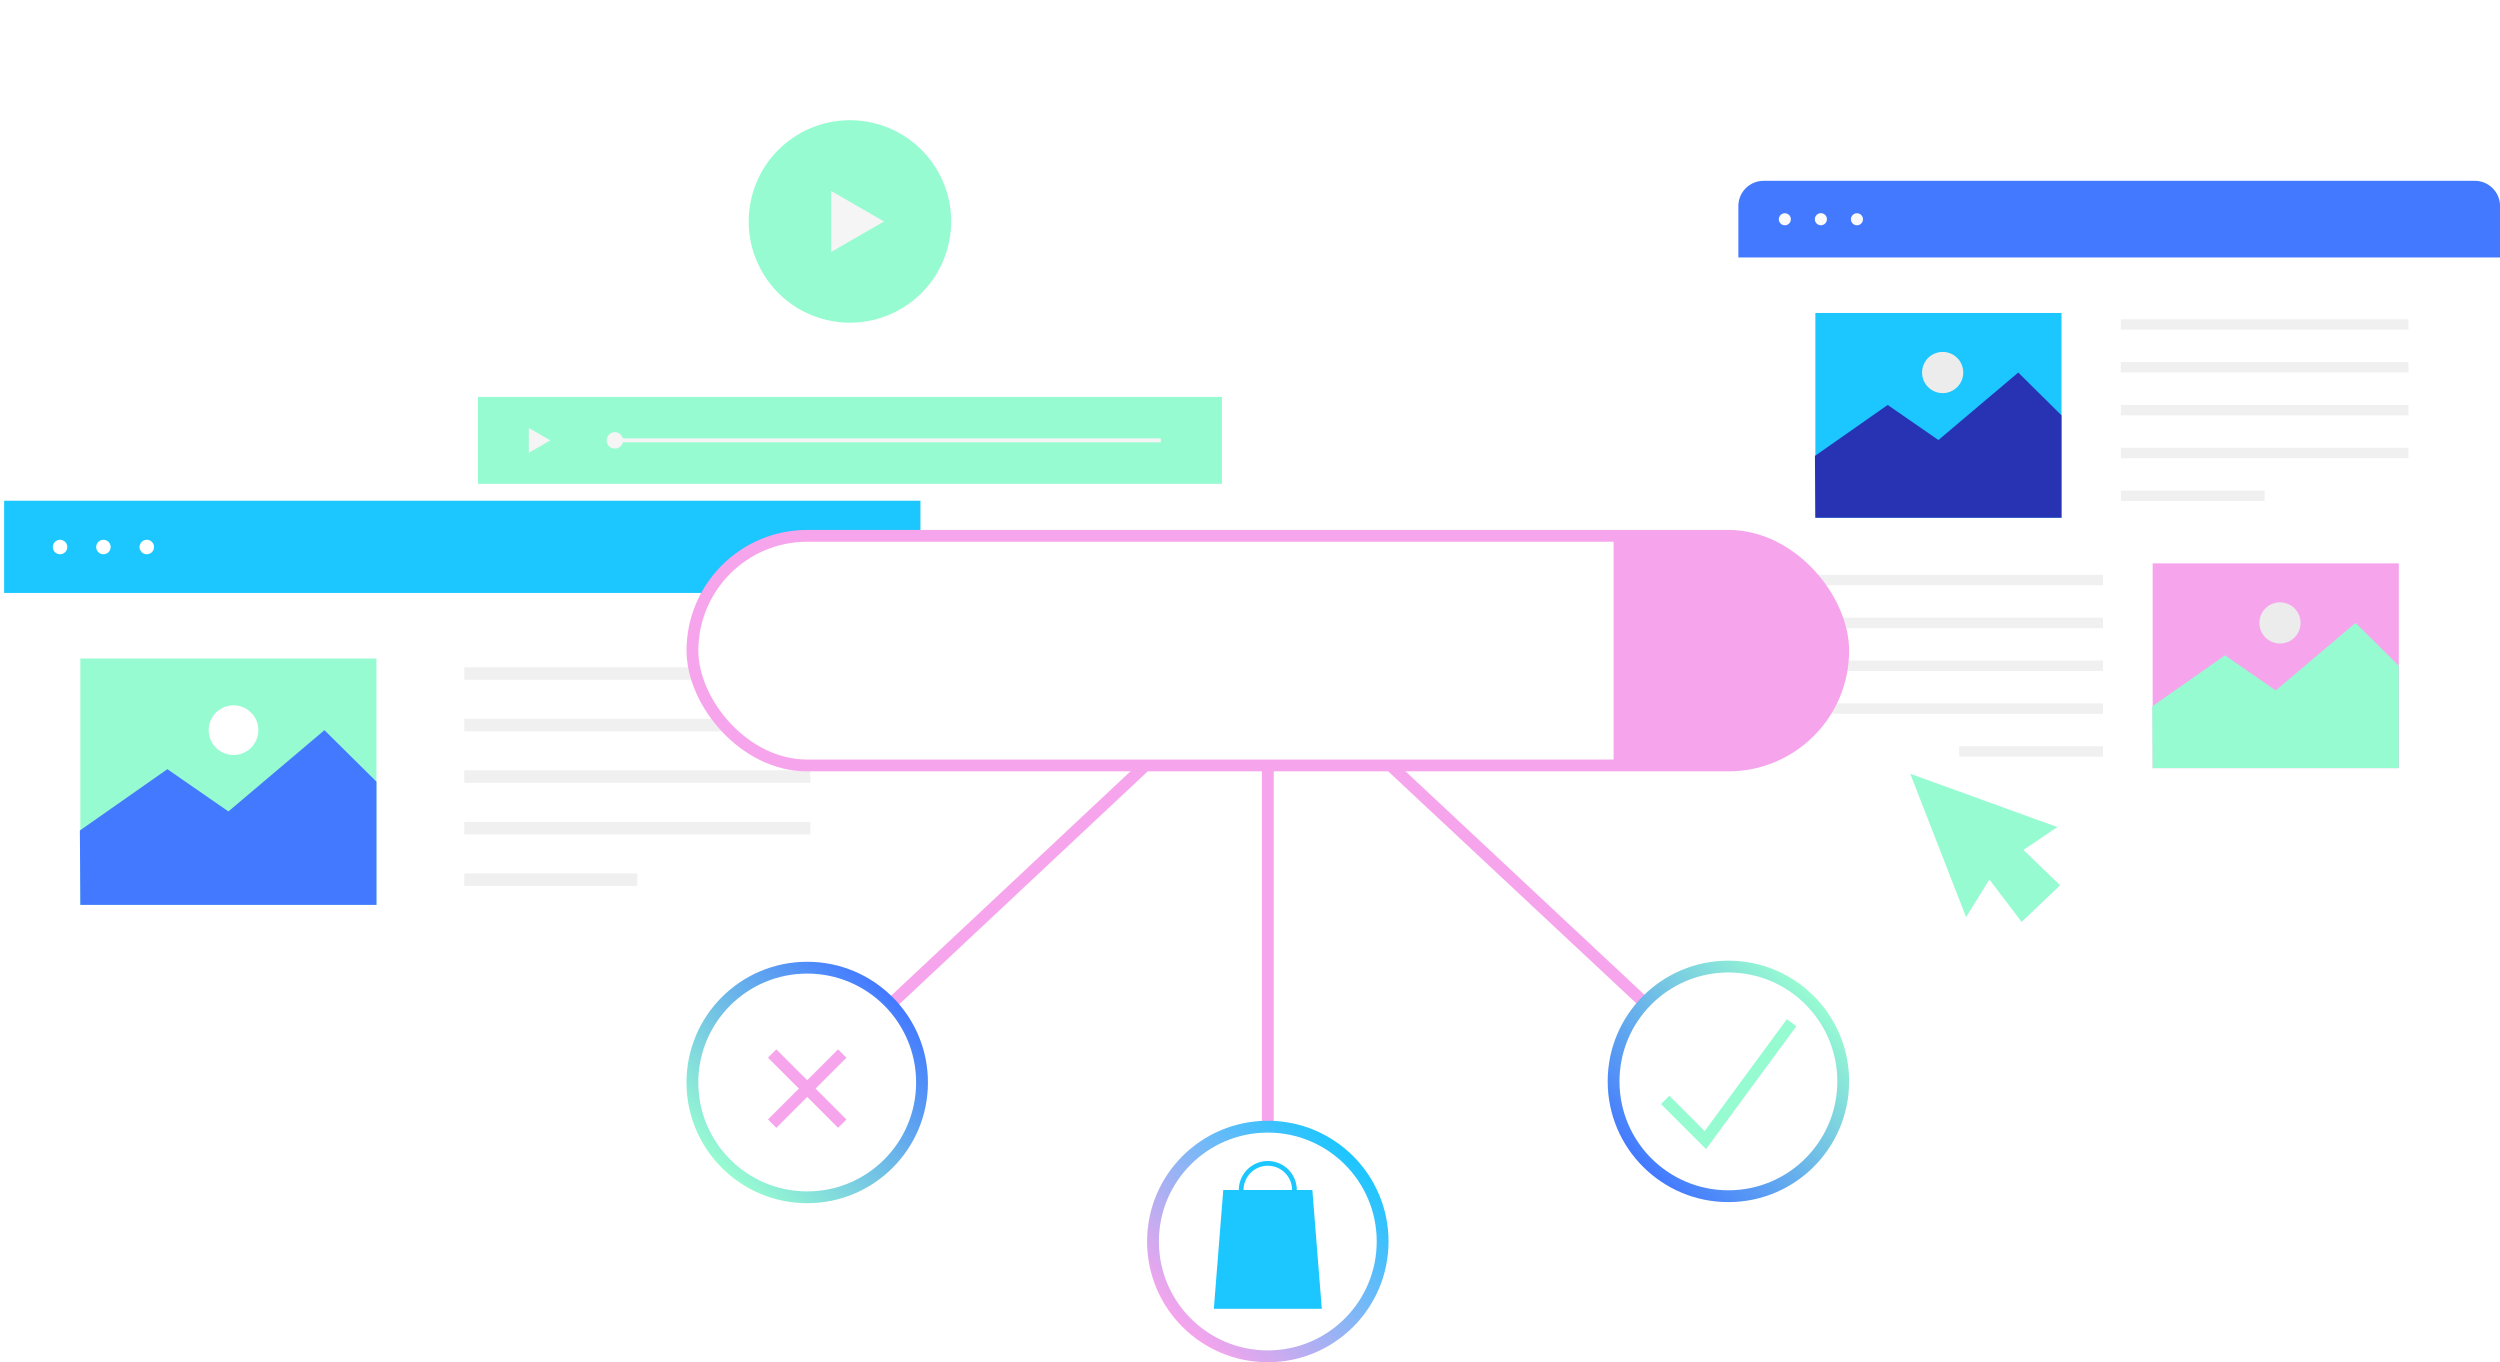 <svg xmlns="http://www.w3.org/2000/svg" xmlns:xlink="http://www.w3.org/1999/xlink" id="Layer_1" data-name="Layer 1" viewBox="83.01 18.87 634.72 345.85"><defs><style>.cls-1,.cls-15,.cls-16,.cls-17,.cls-18,.cls-3,.cls-7,.cls-9{fill:#fff;}.cls-1{filter:url(#filter);}.cls-2{fill:#1cc6ff;}.cls-4{fill:#97fbd1;}.cls-5{fill:#4379ff;}.cls-19,.cls-20,.cls-6{fill:none;}.cls-15,.cls-6{stroke:#f6a4ec;}.cls-15,.cls-16,.cls-17,.cls-18,.cls-19,.cls-20,.cls-6{stroke-miterlimit:10;}.cls-15,.cls-16,.cls-17,.cls-18,.cls-19,.cls-6{stroke-width:3px;}.cls-7{filter:url(#filter-2);}.cls-8{fill:#f5f5f5;}.cls-9{filter:url(#filter-3);}.cls-10{fill:#fafafa;}.cls-11{fill:#f0f0f0;}.cls-12{fill:#f6a4ec;}.cls-13{fill:#ececec;}.cls-14{fill:#2833b4;}.cls-16{stroke:url(#linear-gradient);}.cls-17{stroke:url(#linear-gradient-2);}.cls-18{stroke:url(#linear-gradient-3);}.cls-19{stroke:#97fbd1;}.cls-20{stroke:#1cc6ff;stroke-width:1.2px;}</style><filter id="filter" x="58.49" y="119.96" width="284" height="178"></filter><filter id="filter-2" x="178.49" y="-7.04" width="241" height="175"></filter><filter id="filter-3" x="498.49" y="38.96" width="245" height="226"></filter><linearGradient id="linear-gradient" x1="500.16" y1="315.09" x2="543.5" y2="271.75" gradientUnits="userSpaceOnUse"><stop offset="0" stop-color="#4379ff"></stop><stop offset="1" stop-color="#97fbd1"></stop></linearGradient><linearGradient id="linear-gradient-2" x1="383.22" y1="355.74" x2="426.56" y2="312.4" gradientUnits="userSpaceOnUse"><stop offset="0" stop-color="#f6a4ec"></stop><stop offset="1" stop-color="#1cc6ff"></stop></linearGradient><linearGradient id="linear-gradient-3" x1="266.28" y1="315.37" x2="309.63" y2="272.03" gradientUnits="userSpaceOnUse"><stop offset="0" stop-color="#97fbd1"></stop><stop offset="1" stop-color="#4379ff"></stop></linearGradient></defs><path class="cls-1" d="M84.06,146H316.71a0,0,0,0,1,0,0V267.36a4.65,4.65,0,0,1-4.65,4.65H88.71a4.65,4.65,0,0,1-4.65-4.65V146a0,0,0,0,1,0,0Z"></path><rect class="cls-2" x="84.06" y="146" width="232.64" height="23.41"></rect><circle class="cls-3" cx="98.26" cy="157.75" r="1.84"></circle><circle class="cls-3" cx="109.27" cy="157.75" r="1.84"></circle><circle class="cls-3" cx="120.28" cy="157.75" r="1.84"></circle><rect class="cls-4" x="103.41" y="186.06" width="75.17" height="62.55"></rect><polygon class="cls-5" points="103.29 229.72 125.5 214.15 141 224.88 165.38 204.25 178.59 217.33 178.59 248.6 103.41 248.6 103.29 229.72"></polygon><path class="cls-3" d="M148.6,204.25a6.3,6.3,0,1,1-6.3-6.3A6.29,6.29,0,0,1,148.6,204.25Z"></path><polyline class="cls-6" points="287.95 293.7 404.89 184.06 521.83 293.42"></polyline><line class="cls-6" x1="404.89" y1="184.06" x2="404.89" y2="334.07"></line><rect class="cls-7" x="204.36" y="18.87" width="188.89" height="122.83"></rect><circle class="cls-4" cx="298.81" cy="75.1" r="25.7" transform="translate(156.35 348.29) rotate(-76.57)"></circle><polygon class="cls-8" points="307.45 75.1 300.73 78.97 294.02 82.85 294.02 75.1 294.02 67.35 300.73 71.22 307.45 75.1"></polygon><rect class="cls-4" x="204.36" y="119.64" width="188.89" height="22.07"></rect><polygon class="cls-8" points="222.72 130.67 220 132.25 217.27 133.82 217.27 130.67 217.27 127.53 220 129.1 222.72 130.67"></polygon><rect class="cls-8" x="238.38" y="130.17" width="139.33" height="1"></rect><path class="cls-8" d="M241.2,130.67a2.08,2.08,0,1,1-2.08-2.07A2.08,2.08,0,0,1,241.2,130.67Z"></path><rect class="cls-9" x="524.36" y="64.78" width="193.38" height="174.28" rx="5.49"></rect><path class="cls-5" d="M530.77,64.78H711.33a6.41,6.41,0,0,1,6.41,6.41V84.24a0,0,0,0,1,0,0H524.36a0,0,0,0,1,0,0V71.19A6.41,6.41,0,0,1,530.77,64.78Z"></path><circle class="cls-10" cx="536.16" cy="74.54" r="1.53"></circle><path class="cls-10" d="M546.84,74.54A1.53,1.53,0,1,1,545.32,73,1.52,1.52,0,0,1,546.84,74.54Z"></path><circle class="cls-10" cx="554.47" cy="74.54" r="1.53"></circle><rect class="cls-11" x="621.47" y="99.93" width="73.02" height="2.64"></rect><rect class="cls-11" x="621.47" y="110.8" width="73.02" height="2.64"></rect><rect class="cls-11" x="621.47" y="121.68" width="73.02" height="2.64"></rect><rect class="cls-11" x="621.47" y="132.56" width="73.02" height="2.64"></rect><rect class="cls-11" x="621.47" y="143.43" width="36.51" height="2.64"></rect><rect class="cls-11" x="543.91" y="164.82" width="73.02" height="2.64" transform="translate(1160.84 332.29) rotate(180)"></rect><rect class="cls-11" x="543.91" y="175.7" width="73.02" height="2.64" transform="translate(1160.84 354.04) rotate(180)"></rect><rect class="cls-11" x="543.91" y="186.57" width="73.02" height="2.64" transform="translate(1160.84 375.79) rotate(180)"></rect><rect class="cls-11" x="543.91" y="197.45" width="73.02" height="2.64" transform="translate(1160.84 397.54) rotate(180)"></rect><rect class="cls-11" x="580.42" y="208.32" width="36.51" height="2.64" transform="translate(1197.35 419.29) rotate(180)"></rect><rect class="cls-12" x="629.55" y="161.9" width="62.49" height="51.99"></rect><polygon class="cls-4" points="629.44 198.19 647.91 185.25 660.79 194.17 681.05 177.02 692.03 187.9 692.03 213.89 629.55 213.89 629.44 198.19"></polygon><circle class="cls-13" cx="661.87" cy="177.02" r="5.23"></circle><rect class="cls-2" x="543.91" y="98.33" width="62.49" height="51.99"></rect><polygon class="cls-14" points="543.8 134.62 562.27 121.68 575.15 130.59 595.42 113.45 606.4 124.32 606.4 150.32 543.91 150.32 543.8 134.62"></polygon><circle class="cls-13" cx="576.23" cy="113.45" r="5.23"></circle><rect class="cls-11" x="200.88" y="188.29" width="87.85" height="3.18"></rect><rect class="cls-11" x="200.88" y="201.37" width="87.85" height="3.18"></rect><rect class="cls-11" x="200.88" y="214.45" width="87.85" height="3.18"></rect><rect class="cls-11" x="200.88" y="227.54" width="87.85" height="3.18"></rect><rect class="cls-11" x="200.88" y="240.62" width="43.92" height="3.18"></rect><polygon class="cls-4" points="567.99 215.31 582.18 251.72 588.09 242.17 596.28 252.93 606.05 243.63 596.74 234.66 605.34 228.85 567.99 215.31"></polygon><rect class="cls-15" x="258.81" y="154.91" width="292.17" height="58.3" rx="29.15"></rect><path class="cls-12" d="M492.68,154.91h29.15A29.15,29.15,0,0,1,551,184.06v0a29.15,29.15,0,0,1-29.15,29.15H492.68a0,0,0,0,1,0,0v-58.3A0,0,0,0,1,492.68,154.91Z"></path><circle class="cls-16" cx="521.83" cy="293.42" r="29.15"></circle><circle class="cls-17" cx="404.89" cy="334.07" r="29.15"></circle><circle class="cls-18" cx="287.95" cy="293.7" r="29.15"></circle><polyline class="cls-19" points="537.88 278.52 515.98 308.32 505.78 298.12"></polyline><line class="cls-6" x1="279.05" y1="286.35" x2="296.85" y2="304.15"></line><line class="cls-6" x1="279.05" y1="304.15" x2="296.85" y2="286.35"></line><polygon class="cls-2" points="418.6 351.16 391.19 351.16 393.58 321 416.2 321 418.6 351.16"></polygon><path class="cls-20" d="M398.13,321a6.76,6.76,0,0,1,13.52,0"></path></svg>